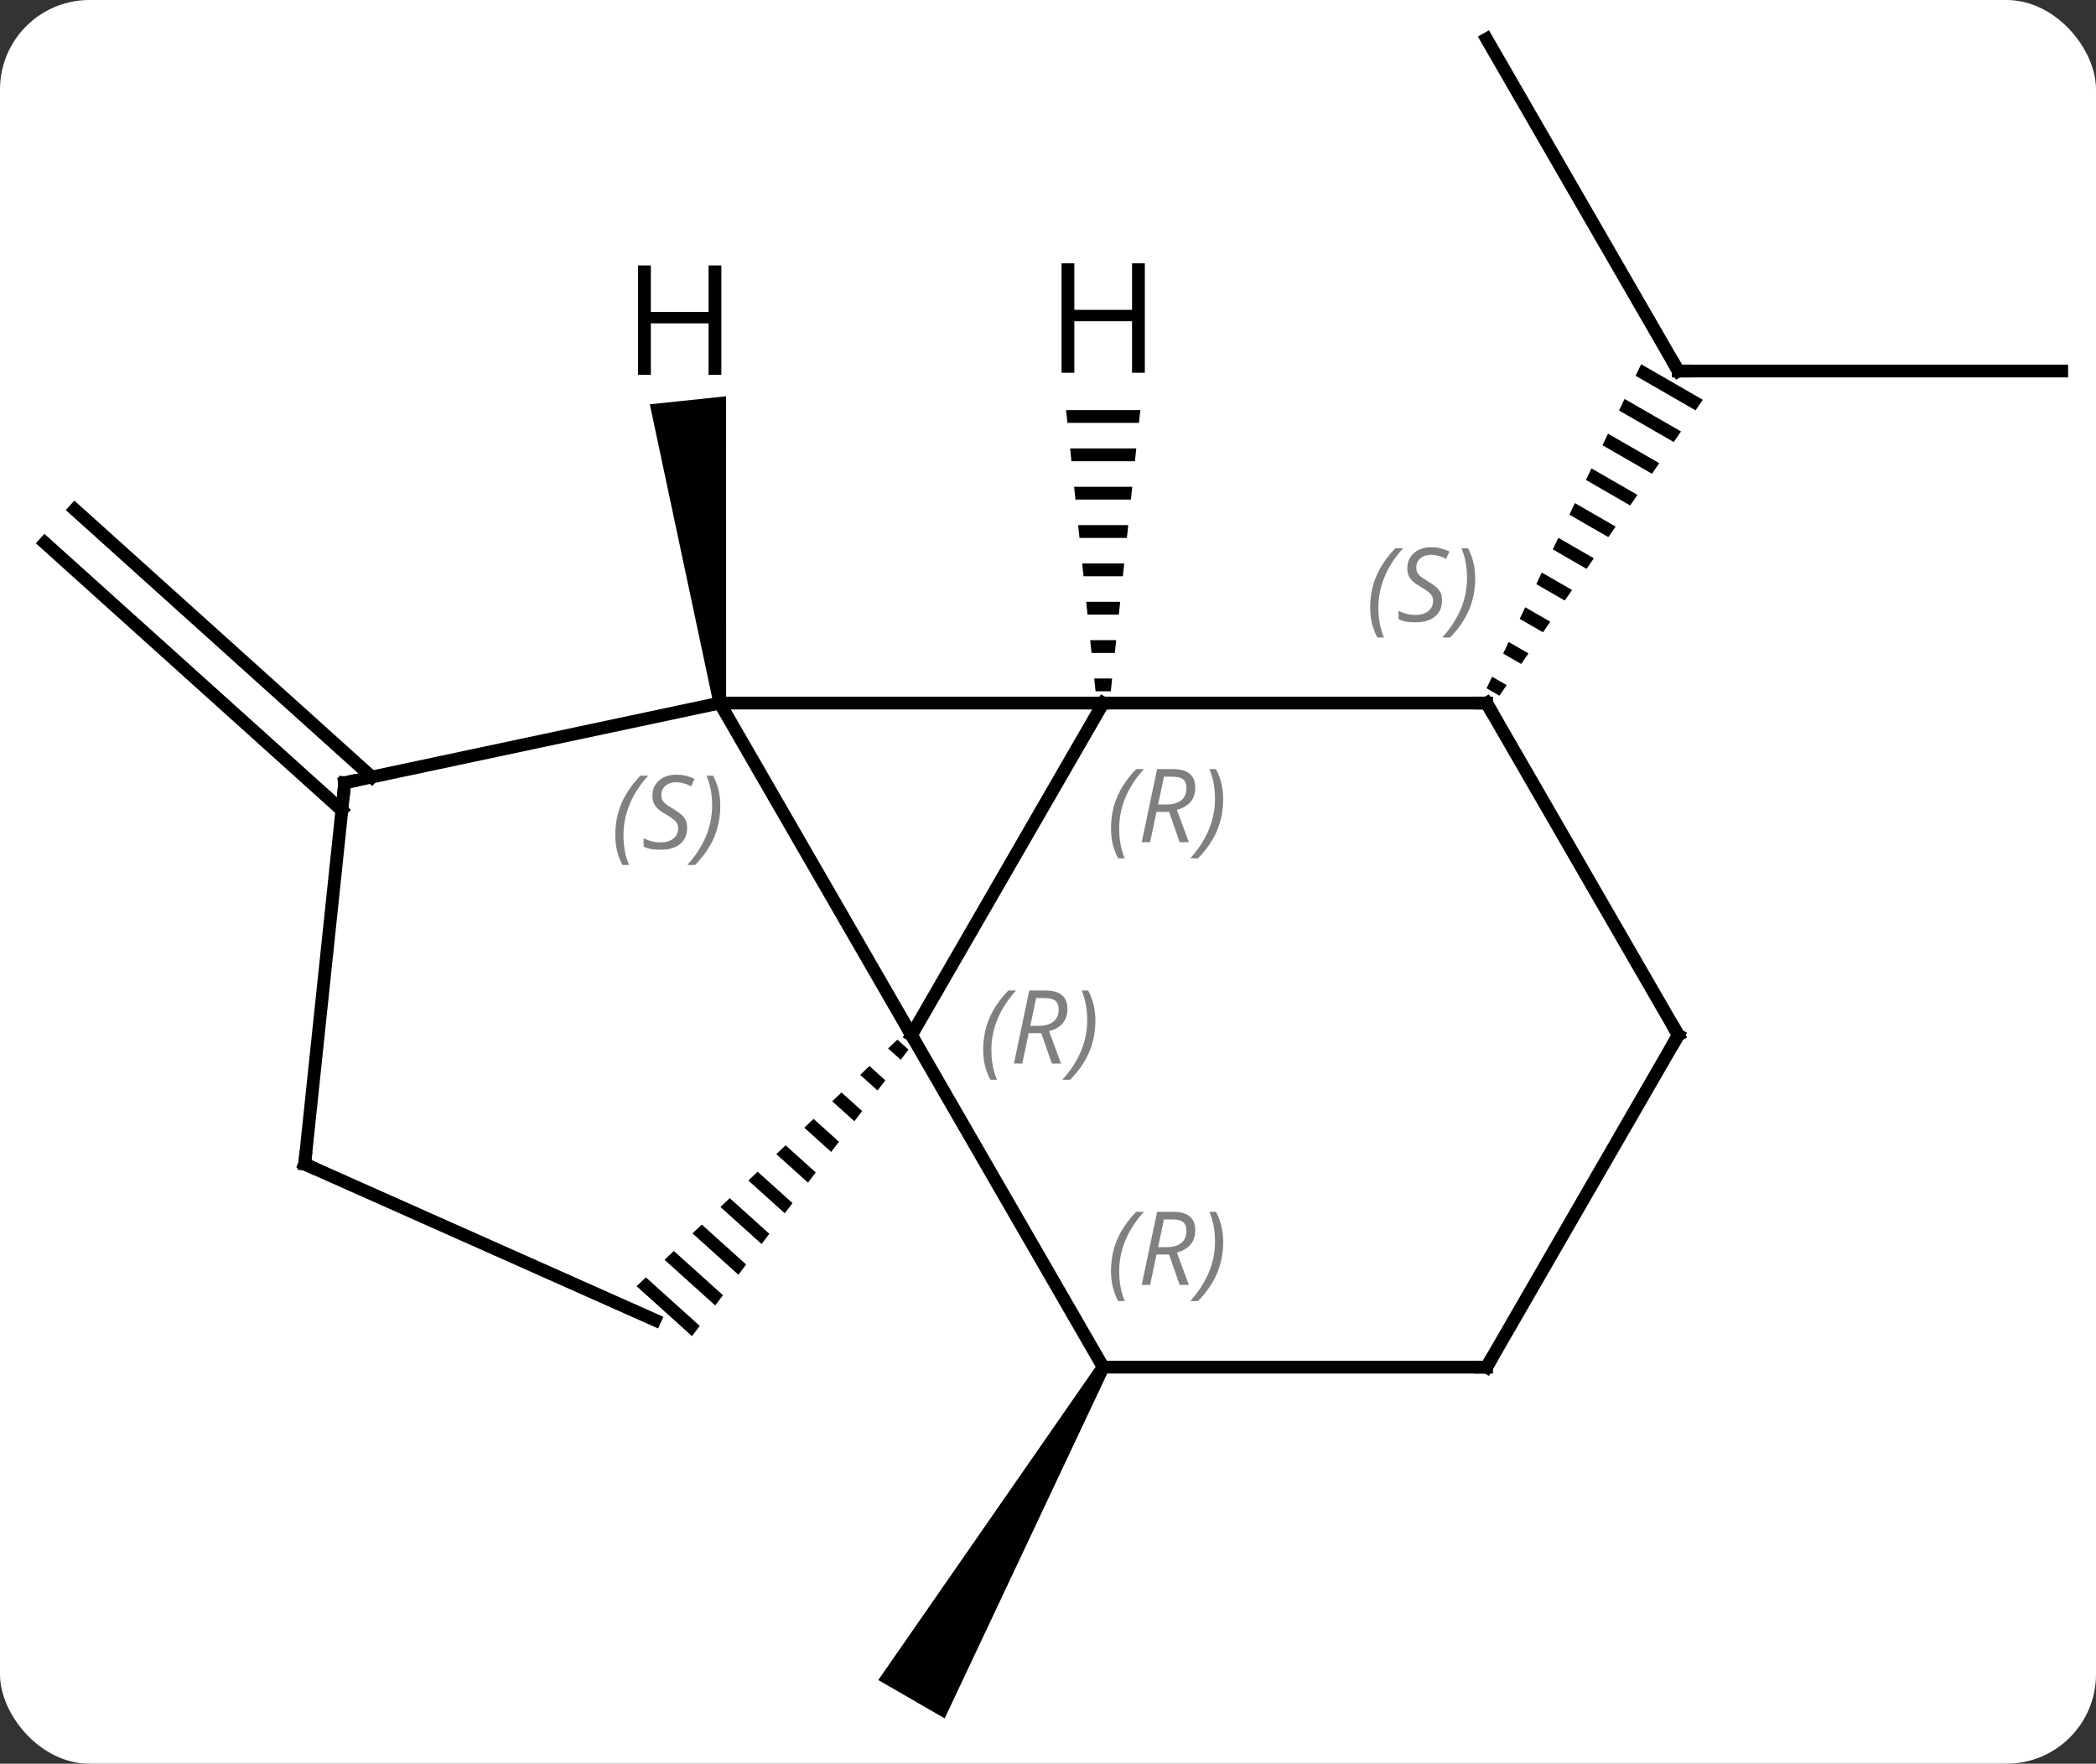 <svg width="164" viewBox="0 0 164 138" style="fill-opacity:1; color-rendering:auto; color-interpolation:auto; text-rendering:auto; stroke:black; stroke-linecap:square; stroke-miterlimit:10; shape-rendering:auto; stroke-opacity:1; fill:black; stroke-dasharray:none; font-weight:normal; stroke-width:1; font-family:'Open Sans'; font-style:normal; stroke-linejoin:miter; font-size:12; stroke-dashoffset:0; image-rendering:auto;" height="138" class="cas-substance-image" xmlns:xlink="http://www.w3.org/1999/xlink" xmlns="http://www.w3.org/2000/svg"><rect x="0" y="0" width="164" height="138" fill="#333333" stroke="none"/><svg class="cas-substance-single-component"><rect y="0" x="0" width="164" stroke="none" ry="7" rx="7" height="138" fill="white" class="cas-substance-group"/><svg y="0" x="0" width="164" viewBox="0 0 164 138" style="fill:black;" height="138" class="cas-substance-single-component-image"><svg><g><g transform="translate(83,68)" style="text-rendering:geometricPrecision; color-rendering:optimizeQuality; color-interpolation:linearRGB; stroke-linecap:butt; image-rendering:optimizeQuality;"><path style="stroke:none;" d="M2.885 38.72 L3.751 39.22 L-9.084 66.453 L-14.28 63.453 Z"/><line y2="-38.97" y1="-38.97" x2="78.318" x1="48.318" style="fill:none;"/><line y2="-64.953" y1="-38.97" x2="33.318" x1="48.318" style="fill:none;"/><path style="stroke:none;" d="M45.41 -39.503 L44.978 -38.598 L49.667 -35.893 L50.236 -36.72 L50.236 -36.72 L45.41 -39.503 ZM44.114 -36.786 L43.682 -35.881 L43.682 -35.881 L47.962 -33.413 L47.962 -33.413 L48.53 -34.24 L44.114 -36.786 ZM42.818 -34.069 L42.386 -33.164 L46.257 -30.932 L46.825 -31.759 L42.818 -34.069 ZM41.523 -31.352 L41.091 -30.447 L44.551 -28.451 L44.551 -28.451 L45.12 -29.278 L45.12 -29.278 L41.523 -31.352 ZM40.227 -28.636 L39.795 -27.73 L42.846 -25.971 L42.846 -25.971 L43.414 -26.797 L40.227 -28.636 ZM38.931 -25.919 L38.499 -25.013 L38.499 -25.013 L41.141 -23.49 L41.709 -24.317 L38.931 -25.919 ZM37.636 -23.202 L37.204 -22.296 L39.435 -21.009 L40.004 -21.836 L40.004 -21.836 L37.636 -23.202 ZM36.34 -20.485 L35.908 -19.579 L37.73 -18.528 L38.298 -19.355 L38.298 -19.355 L36.34 -20.485 ZM35.044 -17.768 L34.612 -16.862 L36.025 -16.048 L36.025 -16.048 L36.593 -16.875 L35.044 -17.768 ZM33.748 -15.051 L33.317 -14.145 L33.317 -14.145 L34.319 -13.567 L34.319 -13.567 L34.888 -14.394 L34.888 -14.394 L33.748 -15.051 Z"/><line y2="-4.602" y1="-25.526" x2="-56.251" x1="-79.489" style="fill:none;"/><line y2="-7.203" y1="-28.127" x2="-53.909" x1="-77.147" style="fill:none;"/><line y2="-12.99" y1="12.99" x2="3.318" x1="-11.682" style="fill:none;"/><line y2="-12.99" y1="12.99" x2="-26.682" x1="-11.682" style="fill:none;"/><path style="stroke:none;" d="M-12.783 13.345 L-13.511 14.034 L-13.511 14.034 L-12.521 14.926 L-12.521 14.926 L-11.916 14.126 L-12.783 13.345 ZM-14.969 15.412 L-15.698 16.101 L-15.698 16.101 L-14.335 17.328 L-14.335 17.328 L-13.73 16.527 L-13.73 16.527 L-14.969 15.412 ZM-17.156 17.479 L-17.885 18.168 L-17.885 18.168 L-16.15 19.73 L-16.15 19.73 L-15.545 18.929 L-15.545 18.929 L-17.156 17.479 ZM-19.343 19.546 L-20.071 20.235 L-20.071 20.235 L-17.965 22.132 L-17.965 22.132 L-17.36 21.331 L-19.343 19.546 ZM-21.529 21.613 L-22.258 22.302 L-22.258 22.302 L-19.78 24.534 L-19.175 23.733 L-19.175 23.733 L-21.529 21.613 ZM-23.716 23.68 L-24.445 24.369 L-24.445 24.369 L-21.595 26.936 L-21.595 26.936 L-20.99 26.135 L-20.99 26.135 L-23.716 23.68 ZM-25.902 25.747 L-26.631 26.436 L-26.631 26.436 L-23.41 29.338 L-23.41 29.338 L-22.805 28.537 L-25.902 25.747 ZM-28.089 27.814 L-28.818 28.503 L-28.818 28.503 L-25.224 31.74 L-25.224 31.74 L-24.619 30.939 L-24.619 30.939 L-28.089 27.814 ZM-30.276 29.881 L-31.005 30.57 L-31.005 30.57 L-27.039 34.142 L-27.039 34.142 L-26.434 33.341 L-30.276 29.881 ZM-32.462 31.948 L-33.191 32.637 L-28.854 36.544 L-28.854 36.544 L-28.249 35.743 L-32.462 31.948 Z"/><line y2="38.97" y1="12.99" x2="3.318" x1="-11.682" style="fill:none;"/><line y2="-12.99" y1="-12.99" x2="-26.682" x1="3.318" style="fill:none;"/><line y2="-12.99" y1="-12.99" x2="33.318" x1="3.318" style="fill:none;"/><line y2="-6.753" y1="-12.99" x2="-56.025" x1="-26.682" style="fill:none;"/><line y2="23.082" y1="35.286" x2="-59.16" x1="-31.755" style="fill:none;"/><line y2="38.97" y1="38.97" x2="33.318" x1="3.318" style="fill:none;"/><line y2="12.99" y1="-12.99" x2="48.318" x1="33.318" style="fill:none;"/><line y2="23.082" y1="-6.753" x2="-59.16" x1="-56.025" style="fill:none;"/><line y2="12.99" y1="38.97" x2="48.318" x1="33.318" style="fill:none;"/><path style="stroke:none;" d="M0.415 -35.912 L0.519 -34.912 L6.117 -34.912 L6.221 -35.912 ZM0.729 -32.912 L0.834 -31.912 L5.802 -31.912 L5.907 -32.912 ZM1.044 -29.912 L1.149 -28.912 L5.487 -28.912 L5.592 -29.912 ZM1.358 -26.912 L1.463 -25.912 L5.173 -25.912 L5.278 -26.912 ZM1.673 -23.912 L1.778 -22.912 L4.858 -22.912 L4.963 -23.912 ZM1.987 -20.912 L2.092 -19.912 L4.544 -19.912 L4.649 -20.912 ZM2.302 -17.912 L2.407 -16.912 L4.229 -16.912 L4.334 -17.912 ZM2.616 -14.912 L2.721 -13.912 L3.915 -13.912 L4.019 -14.912 Z"/><path style="stroke:none;" d="M-26.185 -13.042 L-27.179 -12.938 L-32.155 -36.366 L-26.188 -36.993 Z"/><path style="fill:none; stroke-miterlimit:5;" d="M48.818 -38.97 L48.318 -38.97 L48.068 -39.403"/></g><g transform="translate(83,68)" style="stroke-linecap:butt; font-size:8.4px; fill:gray; text-rendering:geometricPrecision; image-rendering:optimizeQuality; color-rendering:optimizeQuality; font-family:'Open Sans'; font-style:italic; stroke:gray; color-interpolation:linearRGB; stroke-miterlimit:5;"><path style="stroke:none;" d="M-6.071 14.154 Q-6.071 12.826 -5.602 11.701 Q-5.133 10.576 -4.102 9.498 L-3.493 9.498 Q-4.461 10.56 -4.946 11.732 Q-5.43 12.904 -5.43 14.138 Q-5.43 15.467 -4.992 16.482 L-5.508 16.482 Q-6.071 15.451 -6.071 14.154 ZM-2.511 12.842 L-3.011 15.217 L-3.667 15.217 L-2.464 9.498 L-1.214 9.498 Q0.521 9.498 0.521 10.935 Q0.521 12.295 -0.917 12.685 L0.021 15.217 L-0.698 15.217 L-1.526 12.842 L-2.511 12.842 ZM-1.933 10.092 Q-2.323 12.013 -2.386 12.263 L-1.729 12.263 Q-0.979 12.263 -0.573 11.935 Q-0.167 11.607 -0.167 10.982 Q-0.167 10.513 -0.425 10.303 Q-0.682 10.092 -1.276 10.092 L-1.933 10.092 ZM2.707 11.842 Q2.707 13.17 2.23 14.303 Q1.754 15.435 0.738 16.482 L0.129 16.482 Q2.066 14.326 2.066 11.842 Q2.066 10.513 1.629 9.498 L2.144 9.498 Q2.707 10.56 2.707 11.842 Z"/><path style="stroke:none;" d="M3.929 -3.166 Q3.929 -4.494 4.398 -5.619 Q4.867 -6.744 5.898 -7.822 L6.507 -7.822 Q5.539 -6.759 5.054 -5.588 Q4.57 -4.416 4.57 -3.181 Q4.57 -1.853 5.007 -0.838 L4.492 -0.838 Q3.929 -1.869 3.929 -3.166 ZM7.489 -4.478 L6.989 -2.103 L6.333 -2.103 L7.536 -7.822 L8.786 -7.822 Q10.521 -7.822 10.521 -6.384 Q10.521 -5.025 9.083 -4.634 L10.021 -2.103 L9.302 -2.103 L8.474 -4.478 L7.489 -4.478 ZM8.068 -7.228 Q7.677 -5.306 7.614 -5.056 L8.271 -5.056 Q9.021 -5.056 9.427 -5.384 Q9.833 -5.713 9.833 -6.338 Q9.833 -6.806 9.575 -7.017 Q9.318 -7.228 8.724 -7.228 L8.068 -7.228 ZM12.707 -5.478 Q12.707 -4.15 12.23 -3.017 Q11.754 -1.884 10.738 -0.838 L10.129 -0.838 Q12.066 -2.994 12.066 -5.478 Q12.066 -6.806 11.629 -7.822 L12.144 -7.822 Q12.707 -6.759 12.707 -5.478 Z"/><path style="stroke:none;" d="M-34.858 -2.651 Q-34.858 -3.979 -34.389 -5.104 Q-33.92 -6.229 -32.889 -7.308 L-32.28 -7.308 Q-33.248 -6.245 -33.733 -5.073 Q-34.217 -3.901 -34.217 -2.667 Q-34.217 -1.339 -33.78 -0.323 L-34.295 -0.323 Q-34.858 -1.355 -34.858 -2.651 ZM-29.235 -3.245 Q-29.235 -2.417 -29.782 -1.964 Q-30.329 -1.511 -31.329 -1.511 Q-31.735 -1.511 -32.048 -1.565 Q-32.36 -1.62 -32.642 -1.761 L-32.642 -2.417 Q-32.017 -2.089 -31.313 -2.089 Q-30.688 -2.089 -30.313 -2.386 Q-29.938 -2.683 -29.938 -3.198 Q-29.938 -3.511 -30.142 -3.737 Q-30.345 -3.964 -30.907 -4.292 Q-31.501 -4.62 -31.727 -4.948 Q-31.954 -5.276 -31.954 -5.729 Q-31.954 -6.464 -31.438 -6.925 Q-30.923 -7.386 -30.079 -7.386 Q-29.704 -7.386 -29.368 -7.308 Q-29.032 -7.229 -28.657 -7.058 L-28.923 -6.464 Q-29.173 -6.62 -29.493 -6.706 Q-29.813 -6.792 -30.079 -6.792 Q-30.61 -6.792 -30.931 -6.519 Q-31.251 -6.245 -31.251 -5.776 Q-31.251 -5.573 -31.181 -5.425 Q-31.11 -5.276 -30.97 -5.144 Q-30.829 -5.011 -30.407 -4.761 Q-29.845 -4.417 -29.642 -4.222 Q-29.438 -4.026 -29.337 -3.792 Q-29.235 -3.558 -29.235 -3.245 ZM-26.641 -4.964 Q-26.641 -3.636 -27.117 -2.503 Q-27.594 -1.37 -28.61 -0.323 L-29.219 -0.323 Q-27.281 -2.479 -27.281 -4.964 Q-27.281 -6.292 -27.719 -7.308 L-27.203 -7.308 Q-26.641 -6.245 -26.641 -4.964 Z"/><path style="stroke:none;" d="M3.929 31.474 Q3.929 30.146 4.398 29.021 Q4.867 27.896 5.898 26.817 L6.507 26.817 Q5.539 27.88 5.054 29.052 Q4.57 30.224 4.57 31.458 Q4.57 32.786 5.007 33.802 L4.492 33.802 Q3.929 32.771 3.929 31.474 ZM7.489 30.161 L6.989 32.536 L6.333 32.536 L7.536 26.817 L8.786 26.817 Q10.521 26.817 10.521 28.255 Q10.521 29.614 9.083 30.005 L10.021 32.536 L9.302 32.536 L8.474 30.161 L7.489 30.161 ZM8.067 27.411 Q7.677 29.333 7.614 29.583 L8.271 29.583 Q9.021 29.583 9.427 29.255 Q9.833 28.927 9.833 28.302 Q9.833 27.833 9.575 27.622 Q9.317 27.411 8.724 27.411 L8.067 27.411 ZM12.707 29.161 Q12.707 30.489 12.23 31.622 Q11.753 32.755 10.738 33.802 L10.128 33.802 Q12.066 31.646 12.066 29.161 Q12.066 27.833 11.628 26.817 L12.144 26.817 Q12.707 27.88 12.707 29.161 Z"/><path style="fill:none; stroke:black;" d="M32.818 -12.99 L33.318 -12.99 L33.568 -12.557"/><path style="stroke:none;" d="M24.21 -20.447 Q24.21 -21.775 24.678 -22.9 Q25.147 -24.025 26.178 -25.104 L26.788 -25.104 Q25.819 -24.041 25.335 -22.869 Q24.85 -21.697 24.85 -20.463 Q24.85 -19.135 25.288 -18.119 L24.772 -18.119 Q24.21 -19.15 24.21 -20.447 ZM29.832 -21.041 Q29.832 -20.213 29.285 -19.76 Q28.738 -19.307 27.738 -19.307 Q27.332 -19.307 27.02 -19.361 Q26.707 -19.416 26.426 -19.557 L26.426 -20.213 Q27.051 -19.885 27.754 -19.885 Q28.379 -19.885 28.754 -20.182 Q29.129 -20.479 29.129 -20.994 Q29.129 -21.307 28.926 -21.533 Q28.723 -21.76 28.16 -22.088 Q27.567 -22.416 27.34 -22.744 Q27.113 -23.072 27.113 -23.525 Q27.113 -24.26 27.629 -24.721 Q28.145 -25.182 28.988 -25.182 Q29.363 -25.182 29.699 -25.104 Q30.035 -25.025 30.41 -24.854 L30.145 -24.26 Q29.895 -24.416 29.574 -24.502 Q29.254 -24.588 28.988 -24.588 Q28.457 -24.588 28.137 -24.314 Q27.817 -24.041 27.817 -23.572 Q27.817 -23.369 27.887 -23.221 Q27.957 -23.072 28.098 -22.939 Q28.238 -22.807 28.66 -22.557 Q29.223 -22.213 29.426 -22.018 Q29.629 -21.822 29.731 -21.588 Q29.832 -21.354 29.832 -21.041 ZM32.427 -22.76 Q32.427 -21.432 31.95 -20.299 Q31.474 -19.166 30.458 -18.119 L29.849 -18.119 Q31.786 -20.275 31.786 -22.76 Q31.786 -24.088 31.349 -25.104 L31.864 -25.104 Q32.427 -24.041 32.427 -22.76 Z"/><path style="fill:none; stroke:black;" d="M-55.536 -6.857 L-56.025 -6.753 L-56.077 -6.256"/><path style="fill:none; stroke:black;" d="M-58.703 23.285 L-59.16 23.082 L-59.108 22.585"/><path style="fill:none; stroke:black;" d="M32.818 38.97 L33.318 38.97 L33.568 38.537"/><path style="fill:none; stroke:black;" d="M48.068 12.557 L48.318 12.99 L48.068 13.423"/></g><g transform="translate(83,68)" style="stroke-linecap:butt; text-rendering:geometricPrecision; color-rendering:optimizeQuality; image-rendering:optimizeQuality; font-family:'Open Sans'; color-interpolation:linearRGB; stroke-miterlimit:5;"><path style="stroke:none;" d="M6.576 -38.834 L5.576 -38.834 L5.576 -42.865 L1.06 -42.865 L1.06 -38.834 L0.06 -38.834 L0.06 -47.396 L1.06 -47.396 L1.06 -43.756 L5.576 -43.756 L5.576 -47.396 L6.576 -47.396 L6.576 -38.834 Z"/><path style="stroke:none;" d="M-26.559 -38.669 L-27.559 -38.669 L-27.559 -42.7 L-32.075 -42.7 L-32.075 -38.669 L-33.075 -38.669 L-33.075 -47.231 L-32.075 -47.231 L-32.075 -43.591 L-27.559 -43.591 L-27.559 -47.231 L-26.559 -47.231 L-26.559 -38.669 Z"/></g></g></svg></svg></svg></svg>
